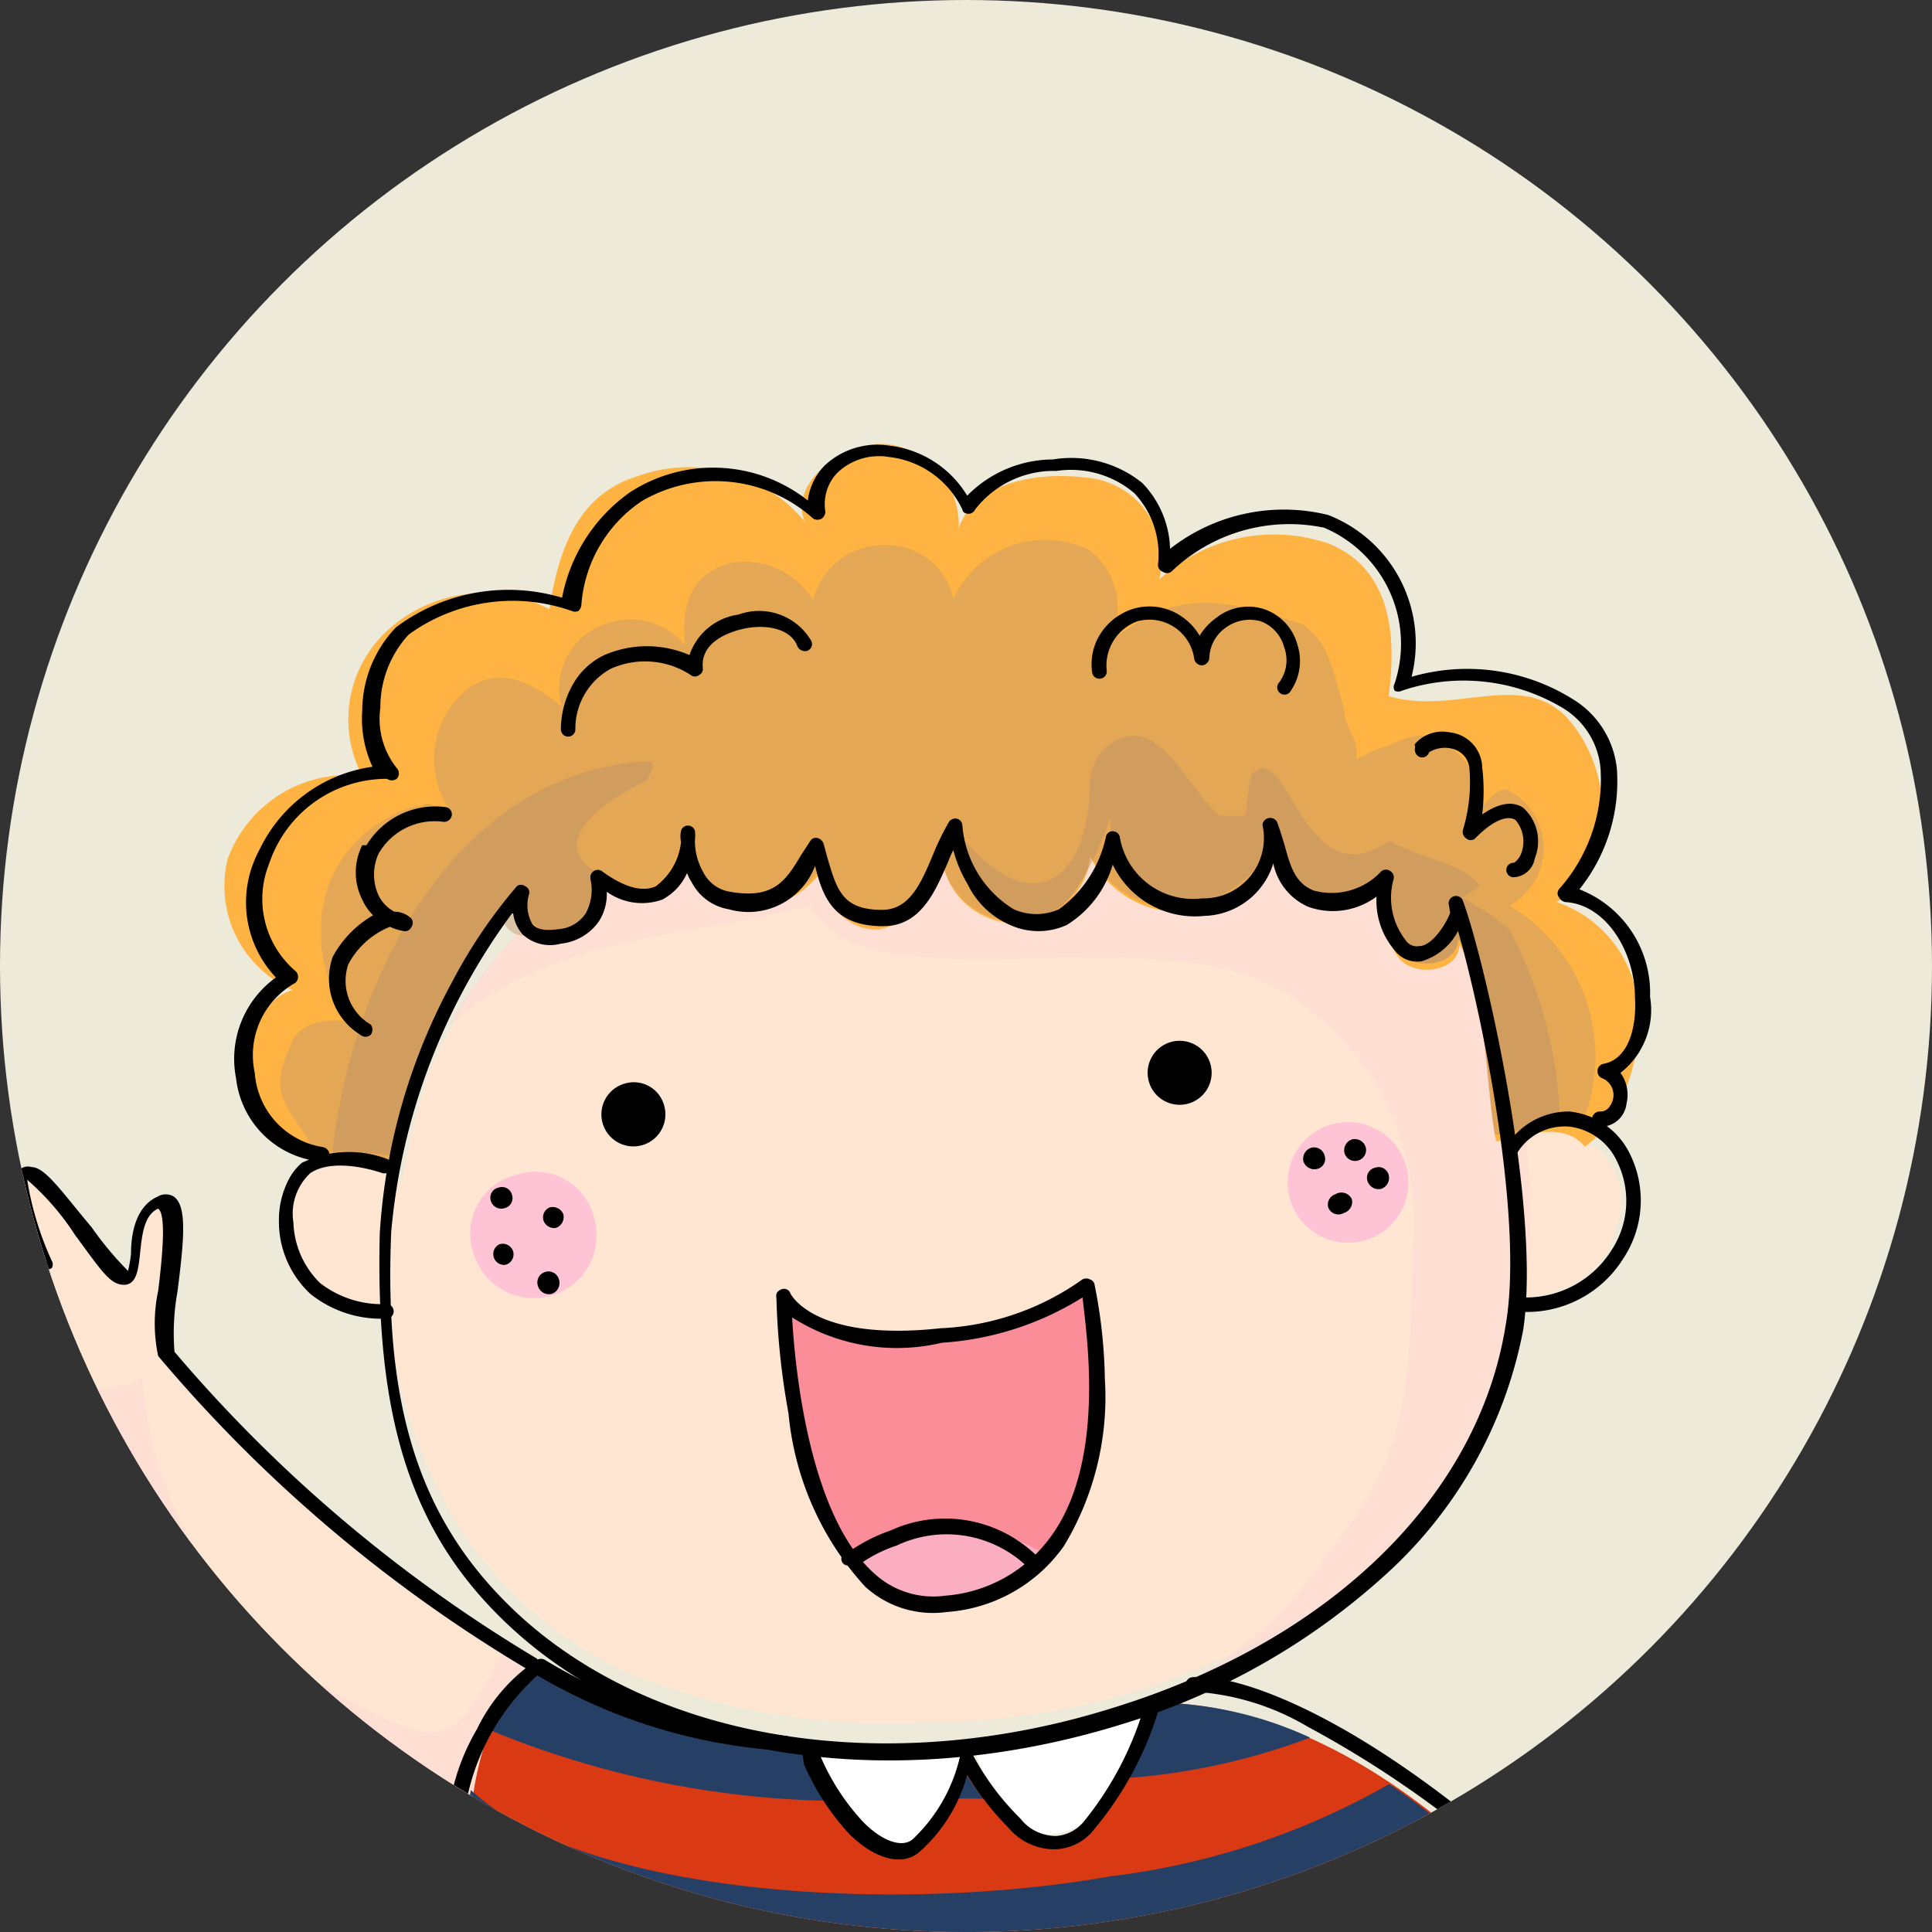 <svg xmlns="http://www.w3.org/2000/svg" xmlns:xlink="http://www.w3.org/1999/xlink" viewBox="0 0 32 32"><rect x="0" y="0" width="32" height="32" fill="#333333" stroke="none"/><defs><style>.cls-1{fill:none;}.cls-2{isolation:isolate;}.cls-3{fill:#edead9;}.cls-4{clip-path:url(#clip-path);}.cls-5{fill:#ffe6d2;}.cls-6{fill:#ffd7d6;opacity:0.58;}.cls-12,.cls-13,.cls-14,.cls-6{mix-blend-mode:multiply;}.cls-7{fill:#d93913;}.cls-8{fill:#263f64;}.cls-9{fill:#fff;}.cls-10{fill:#ffb343;}.cls-11,.cls-12{fill:#c49a6c;}.cls-12,.cls-13{opacity:0.45;}.cls-13{fill:#ba916c;}.cls-14{fill:#ffc3d6;}.cls-15{fill:#fb8d98;}.cls-16{fill:#fbaec1;}</style><clipPath id="clip-path"><circle class="cls-1" cx="16" cy="16" r="16"/></clipPath></defs><title>step02</title><g class="cls-2"><g id="Layer_1" data-name="Layer 1"><circle class="cls-3" cx="16" cy="16" r="16"/><g class="cls-4"><path class="cls-5" d="M7.52,30.36c-3.23-1.51-5.9-5.65-6.38-6.64,0,0-2.27-1.24-2.12-1.63s.9-.05.9-.05S-1.24,21.12-1,21s1.3.48,1.3.48-1-1.33-.66-1.38,1.16.87,1.16.87S.1,19.3.49,19.39s1.33,1.74,1.59,1.75,0-1,.53-1.25,0,2.15.12,2.49a24.08,24.08,0,0,0,6.12,5.24Z"/><path class="cls-6" d="M6.92,28.67a6.66,6.66,0,0,1-4.56-5.84c-1.23.53-2.3-.14-3.22-.89a.31.31,0,0,0-.12.15c-.15.39,2.12,1.63,2.12,1.63.48,1,3.15,5.13,6.38,6.64l1.33-2.74-.47-.31C7.93,28,7.7,28.85,6.92,28.67Z"/><path class="cls-7" d="M19.66,42.37l3-5.55c-.6-2-1.37-4.59-1.12-4.65s1.39,1.49,1.64,1.42a2.85,2.85,0,0,0,1.7-.87l.57-1.06a3.27,3.27,0,0,0-.46-.51c-.83-.78-3.09-3-6-2.95,0,0-.74,2.55-1.62,2.27a2.9,2.9,0,0,1-1.42-1.19s-.52,1.52-1.09,1.32-1.35-1.55-1.35-1.55-3.37-.51-4.66-1.4c0,0-.53.16-.87,1.4S7.87,30.86,8,31a5.87,5.87,0,0,0,3.2,1s-.37,3.24-.47,4.41-.3,3.92,0,4.6,1.71,1.26,5.51,1.48A24,24,0,0,0,19.66,42.37Z"/><path class="cls-8" d="M15.94,29.28a4.87,4.87,0,0,1-.21.51l.56,0A3.46,3.46,0,0,1,15.94,29.28Z"/><path class="cls-8" d="M13.5,29.05s-3.37-.51-4.66-1.4c0,0-.41.13-.74,1A15.48,15.48,0,0,0,14,29.83C13.73,29.44,13.5,29.05,13.5,29.05Z"/><path class="cls-8" d="M19,28.2a8.47,8.47,0,0,1-.49,1.26,10.82,10.82,0,0,0,3.19-.68A6.28,6.28,0,0,0,19,28.2Z"/><path class="cls-8" d="M11.12,32.48a23.16,23.16,0,0,0,7.44-.25,12.14,12.14,0,0,0,5-1.88l.26-.2a9.48,9.48,0,0,0-.81-.6,12.32,12.32,0,0,1-4.63,1.53c-3.58.63-8.69.31-10.58-1.43A1.86,1.86,0,0,0,8,31a5.87,5.87,0,0,0,3.2,1S11.16,32.16,11.12,32.48Z"/><path class="cls-8" d="M25,31.15l-.32-.3a14.33,14.33,0,0,1-2.77,1.51c.19.17.41.42.62.65a14.79,14.79,0,0,0,2.65-1.68Z"/><path class="cls-9" d="M13.46,29c1.37,2.53,2,1.91,2.68,0,.86,2.44,2.45,1.31,2.89-.82A22.14,22.14,0,0,1,14,29Z"/><path d="M22,32.53a8.52,8.52,0,0,1,1.11,1.26.16.16,0,0,0,.11.05,2.76,2.76,0,0,0,1.45-.75l1-1.86c-3.1-2.87-5.22-3.52-5.92-3.45a.12.12,0,0,0-.11.13.14.14,0,0,0,.13.11,4.18,4.18,0,0,1,1.89.58,17.24,17.24,0,0,1,3.84,2.81,3.55,3.55,0,0,1-.95,1.45,2.62,2.62,0,0,1-1.3.72c-1-1.31-1.38-1.45-1.44-1.46a.12.12,0,0,0-.15.15s.58,2,1.17,4.2l.17-.31C22.59,34.59,22.19,33.15,22,32.53Z"/><path d="M18.43,42.62h.05c.37,0,.73,0,1.08-.07l.14-.25-1.23.08h0a21.94,21.94,0,0,1-5.16-.18A8.84,8.84,0,0,1,10.42,41a42.12,42.12,0,0,1,.38-6.63c.22-2.22.2-2.23.14-2.3a.11.11,0,0,0-.09,0C8.54,32,7.77,31,7.67,30.87A3.78,3.78,0,0,1,8.9,27.75,9.14,9.14,0,0,0,13,29a.14.14,0,0,0,.13-.11.14.14,0,0,0-.11-.14,8.82,8.82,0,0,1-4-1.26.13.13,0,0,0-.12,0,2.88,2.88,0,0,0-1,1.15,3.6,3.6,0,0,0-.47,2.28.05.05,0,0,0,0,0c0,.05.74,1.21,3.29,1.31,0,.28-.09,1.15-.19,2.07-.24,2.49-.58,5.89-.36,6.77a.18.18,0,0,0,.05.07,9.3,9.3,0,0,0,3,1.24A22.3,22.3,0,0,0,18.43,42.62Z"/><path d="M-1.13,20.94a.13.13,0,0,1,.06-.07c.19-.11.62.05,1,.23-.26-.4-.51-.85-.43-1A.18.18,0,0,1-.37,20c.21,0,.55.22.84.49-.16-.46-.29-1-.16-1.1a.2.2,0,0,1,.21-.06c.23,0,.51.42,1,1a5.44,5.44,0,0,0,.6.72,1.92,1.92,0,0,0,.05-.29c0-.33.08-.78.44-.94a.26.26,0,0,1,.27,0c.22.16.17.7.06,1.57a3.89,3.89,0,0,0-.05,1,24,24,0,0,0,6,5.08.13.13,0,0,1,0,.17.12.12,0,0,1-.17,0,24.08,24.08,0,0,1-6.1-5.18,2.59,2.59,0,0,1,0-1.08c.05-.41.15-1.26,0-1.36h0c-.24.1-.27.46-.3.74s-.06.53-.28.52-.36-.23-.8-.83a4.32,4.32,0,0,0-.79-.91,5.14,5.14,0,0,0,.42,1.37A.13.13,0,0,1,.86,21a.12.12,0,0,1-.15,0,3.52,3.52,0,0,0-1-.83,4.92,4.92,0,0,0,.68,1.19.12.12,0,0,1,0,.15.14.14,0,0,1-.16,0A3.27,3.27,0,0,0-.9,21.07,4.19,4.19,0,0,0,0,22a.12.12,0,0,1,0,.16.12.12,0,0,1-.16,0A1,1,0,0,0-.78,22a.16.16,0,0,0-.09.09A6.25,6.25,0,0,0,1.2,23.62a.12.12,0,0,1,.05.05c.38.77,3,5,6.32,6.58a.13.13,0,0,1,.06.16.13.13,0,0,1-.17.06c-3.34-1.57-6-5.79-6.41-6.66-.88-.48-2.3-1.34-2.14-1.77a.41.41,0,0,1,.22-.23.64.64,0,0,1,.28,0c-.3-.27-.58-.58-.57-.76A.11.11,0,0,1-1.13,20.94Z"/><path class="cls-5" d="M10.27,27.65a6.75,6.75,0,0,1-2.7-2.41,8.54,8.54,0,0,1-1.15-3.46,1.54,1.54,0,0,1-1.76-1.1c-.09-.7.26-2.17,2-1.08a11.8,11.8,0,0,1,.45-1.84,8.17,8.17,0,0,1,5.13-4.6,14,14,0,0,1,7.51-.6,8.08,8.08,0,0,1,2.41.82,3.71,3.71,0,0,1,2.28,3A16.64,16.64,0,0,1,25,19a1.14,1.14,0,0,1,1.83,1.12c-.27,1.26-1,1.23-1.69,1.42-.33,1.08-1,3.21-1.77,4a8,8,0,0,1-1.95,1.3,11.58,11.58,0,0,1-6,1.68A11.36,11.36,0,0,1,10.27,27.65Z"/><path class="cls-6" d="M24.9,17.21a5.76,5.76,0,0,0-2.77-3.83,8.08,8.08,0,0,0-2.41-.82,14,14,0,0,0-7.51.6A8.65,8.65,0,0,0,7.42,17c1.79-1.56,4-1.46,6-2,.92,1.74,5.52.15,7.73,1.37a4.43,4.43,0,0,1,2.24,4.4c0,2.68-.28,3.55-1.38,4.94a6.6,6.6,0,0,1-2.35,2.15c.21.39,1.5-.26,3.39-2.18a8.45,8.45,0,0,0,2-3.06A10.05,10.05,0,0,0,24.9,17.21Z"/><path class="cls-10" d="M6.39,19.32c-.24-.17-1.06-.06-1.3-.12-1.19-.58-1.21-2.53-.24-2.8a1.88,1.88,0,0,1-1.08-2.17A2.12,2.12,0,0,1,6,12.85a2,2,0,0,1,.42-2.41,2.36,2.36,0,0,1,2.68-.35c.15-1,.48-1.9,1.45-2.2a2.5,2.5,0,0,1,2.78.75C13.05,8,14,7.27,14.72,7.36a1.35,1.35,0,0,1,1.16,1.39c.25-.76,1.31-.94,2.1-.84A1.36,1.36,0,0,1,19.2,9.6,2.8,2.8,0,0,1,22,9c.77.31,1.2,1.06,1,2.53,1.1.33,2.25-.47,3,.41s.77,2.44-.22,3a2,2,0,0,1,1.33,1.55,3,3,0,0,1-.45,2.06,1.33,1.33,0,0,1-.41.44c-.41-.5-1.27-.07-1.47-.09-.15-.74-.17-2.63-.61-3.25,0,.44-.72.55-1,.22A1.31,1.31,0,0,1,23,14.61a1.08,1.08,0,0,1-1.16.37,1.06,1.06,0,0,1-.7-1,1.68,1.68,0,0,1-3.08.22,1.24,1.24,0,0,1-2.47-.2,1.33,1.33,0,0,1-1,1.39c-.63.08-1.23-.72-.84-1.22a1.42,1.42,0,0,1-1.3.86c-.82-.09-1.09-.47-1.08-1.28-.23,1.08-.78,1.29-1.43.77a.79.79,0,0,1-.66,1c-.51.06-.79-.18-.76-.7A14.83,14.83,0,0,0,6.79,18.1C6.68,18.42,6.39,19.32,6.39,19.32Z"/><path class="cls-11" d="M7,13.33a.47.47,0,0,0,.17,0A.5.5,0,0,0,7,13.33Z"/><path class="cls-12" d="M25,15a1.08,1.08,0,0,0,0-1.9c-.11-.1-.41.14-.49.36,0-.21.07-.43-.06-.63-.47-.59-.75-.85-1.46-.47-.16,0-.56.26-.53.2.06-.33-.17-.45-.2-.8-.27-1.15-.42-1.16-.66-1.41-1.52-.51-2.16-.55-3.23.29a1.21,1.21,0,0,0-.33-1.53,1.67,1.67,0,0,0-2.25.81,1.12,1.12,0,0,0-1.1-.89,1.19,1.19,0,0,0-1.22.91,1.34,1.34,0,0,0-1.34-.62c-.84.2-.82.95-.78,1.37a1.18,1.18,0,0,0-1.34-.35A1.13,1.13,0,0,0,9.3,11.7c-.55-.45-1.12-.7-1.66-.2a1.5,1.5,0,0,0-.22,1.87,1.31,1.31,0,0,0-1,.18,2.06,2.06,0,0,0-1.1,1.95,1.93,1.93,0,0,0,.6,1.43c-.09,0-.92-.18-1.11.39-.41.89,0,1,.44,1.81a1.52,1.52,0,0,1,1.35.22A15.57,15.57,0,0,1,7,17.79a27.11,27.11,0,0,1,1.32-2.71c0,.51.44.45.95.39a.79.79,0,0,0,.66-1c.65.53,1.2.31,1.43-.76,0,.81.26,1.19,1.08,1.28a1.34,1.34,0,0,0,1.23-.76l.07-.11a.41.41,0,0,1-.07.11.88.88,0,0,0,.91,1.12,1.3,1.3,0,0,0,1-1.27v0a1.24,1.24,0,0,0,2.47.08,1.71,1.71,0,0,0,1.61.9,1.73,1.73,0,0,0,1.47-1.12,1.06,1.06,0,0,0,.7,1A1.08,1.08,0,0,0,23,14.51a1.33,1.33,0,0,0,.15,1.26c.3.32,1,.22,1-.22.44.61.65,2.72.8,3.47.18,0,.87-.84,1.31-.55A2.91,2.91,0,0,0,25,15Z"/><path class="cls-13" d="M25,15.4a3.76,3.76,0,0,0-.79-.53c.09-.06.2-.12.3-.2-.32-.41-1-.44-1.49-.75-1.39,1-1.69-1.61-2.23-1.14-.13,0-.09.41-.17.73l-.42,0c-.56-.48-1-1.7-1.78-1.21a.85.85,0,0,0-.37.66c0,1.65-1,2.42-2.29.69.08.26,1.35,3.51,2.63-.11,0,1.16.86,1.47,1.25,1.44a1.73,1.73,0,0,0,1.47-1.12,1.06,1.06,0,0,0,.7,1A1.08,1.08,0,0,0,23,14.51a1.33,1.33,0,0,0,.15,1.26c.3.32,1,.22,1-.22.44.61.46,2.5.61,3.25a4.17,4.17,0,0,1,1.08-.13A7.14,7.14,0,0,0,25,15.4Z"/><path class="cls-13" d="M10.7,12.61c-3.17.19-4.9,3.61-5.2,6.53a3.16,3.16,0,0,1,1,0,9.85,9.85,0,0,1,.49-1.32,11,11,0,0,1,1.61-3c0,.63,1.24,1.26,1.37-.33-.77-.36-.43-1,.74-1.56C10.76,12.83,10.91,12.59,10.7,12.61Z"/><path class="cls-11" d="M15.6,14v0Z"/><path class="cls-11" d="M13.67,14.19a.41.41,0,0,0,.07-.11Z"/><path class="cls-14" d="M9.84,20.17a1,1,0,0,1-2,.58,1,1,0,0,1,.71-1.29A1,1,0,0,1,9.84,20.17Z"/><path class="cls-14" d="M23.3,19.35A1,1,0,1,1,22,18.64,1,1,0,0,1,23.3,19.35Z"/><path d="M24.94,19v0A1.22,1.22,0,0,1,26,18.41a1.26,1.26,0,0,1,1,.71,1.74,1.74,0,0,1-.11,1.72,1.88,1.88,0,0,1-1.62.89.12.12,0,0,1,0-.24,1.67,1.67,0,0,0,1.42-.78,1.48,1.48,0,0,0,.09-1.48,1,1,0,0,0-.79-.57.92.92,0,0,0-.85.42.12.12,0,0,1-.17,0A.11.11,0,0,1,24.94,19Z"/><path d="M7.48,16.28a8.45,8.45,0,0,1,1.08-1.6.11.11,0,0,1,.14,0,.11.11,0,0,1,.06.14.63.63,0,0,0,.06.49c.08.09.22.11.43.08a.59.59,0,0,0,.45-.26.81.81,0,0,0,.08-.57.13.13,0,0,1,.05-.13.12.12,0,0,1,.14,0c.37.27.67.35.89.25a1.06,1.06,0,0,0,.42-.73.47.47,0,0,1,0-.19.12.12,0,0,1,.23,0,.75.75,0,0,1,0,.16,1.05,1.05,0,0,0,.14.53.6.6,0,0,0,.44.32c.73.13.93-.19,1.18-.61l.15-.23a.11.11,0,0,1,.12-.05.15.15,0,0,1,.1.09l.06.22c.16.55.25.88.91.88.46,0,.65-.45.85-.93a4.37,4.37,0,0,1,.26-.53.13.13,0,0,1,.13-.05.12.12,0,0,1,.09.11,1.79,1.79,0,0,0,.85,1.39.92.92,0,0,0,.75,0,2,2,0,0,0,.78-1.21.11.11,0,0,1,.13-.08.12.12,0,0,1,.1.11,1.23,1.23,0,0,0,1.36,1,1,1,0,0,0,1-1.22.13.13,0,0,1,.24-.05c.05.13.09.27.13.4.09.33.17.62.48.74a1.12,1.12,0,0,0,1.12-.32.12.12,0,0,1,.15,0,.12.12,0,0,1,.05.14,1.14,1.14,0,0,0,.2,1,.22.22,0,0,0,.23.1c.19,0,.42-.32.51-.55l0,0C24,15,24,15,24,15a.12.12,0,0,1,.07-.15.12.12,0,0,1,.16.07c.37,1,1.3,5.08,1,7.1a7.31,7.31,0,0,1-2.29,4.07,11.41,11.41,0,0,1-4.33,2.46c-4,1.25-8.06.54-10.39-1.83-1.48-1.5-2-3.38-1.93-6.29A10,10,0,0,1,7.48,16.28Zm1-1.15a10.41,10.41,0,0,0-2,5.27c-.12,2.83.44,4.66,1.87,6.11,2.26,2.3,6.25,3,10.14,1.76,3.55-1.11,6-3.48,6.45-6.33.3-1.74-.38-5.09-.79-6.52a1,1,0,0,1-.6.5.46.46,0,0,1-.45-.18,1.26,1.26,0,0,1-.3-.89,1.21,1.21,0,0,1-1.13.17,1,1,0,0,1-.58-.72,1.23,1.23,0,0,1-1.14.87,1.51,1.51,0,0,1-1.52-.85,1.75,1.75,0,0,1-.76,1,1.13,1.13,0,0,1-.94,0,1.39,1.39,0,0,1-.7-.67,2.16,2.16,0,0,1-.24-.57,1.42,1.42,0,0,0-.08.18c-.22.51-.46,1.08-1.08,1.08-.82,0-1-.47-1.13-1a1.18,1.18,0,0,1-1.43.72.85.85,0,0,1-.61-.44.8.8,0,0,1-.08-.16.92.92,0,0,1-.41.44,1,1,0,0,1-.92-.13.84.84,0,0,1-.13.49.88.88,0,0,1-.63.37.67.67,0,0,1-.64-.16A.66.66,0,0,1,8.5,15.13Z"/><path d="M4.31,14.05A2.45,2.45,0,0,1,6.17,12.7,1.88,1.88,0,0,1,6,11.77a2,2,0,0,1,.56-1.38A3.1,3.1,0,0,1,9.31,9.9a2.77,2.77,0,0,1,1.13-1.75,2.53,2.53,0,0,1,2.94.14,1,1,0,0,1,.28-.58,1.27,1.27,0,0,1,1.06-.33,1.74,1.74,0,0,1,1.3.83,2,2,0,0,1,1.42-.6A1.87,1.87,0,0,1,18.92,8a1.63,1.63,0,0,1,.46,1.09A3.06,3.06,0,0,1,22,8.53a2.28,2.28,0,0,1,1.38,2.68,3.3,3.3,0,0,1,2.67.37,1.53,1.53,0,0,1,.73,1.15,2.86,2.86,0,0,1-.62,2,1.84,1.84,0,0,1,1.17,1.78,1.32,1.32,0,0,1-.49,1.26.62.62,0,0,1,.1.51.43.43,0,0,1-.47.38.12.12,0,0,1-.1-.14.13.13,0,0,1,.14-.11c.14,0,.19-.15.2-.18a.3.3,0,0,0-.17-.37.12.12,0,0,1-.08-.12.12.12,0,0,1,.1-.12c.43-.08.55-.64.52-1.1,0-.73-.46-1.54-1.16-1.58a.16.16,0,0,1-.1-.08.11.11,0,0,1,0-.13,2.73,2.73,0,0,0,.69-2,1.3,1.3,0,0,0-.62-1,3.2,3.2,0,0,0-2.67-.29.13.13,0,0,1-.12,0,.12.12,0,0,1,0-.12,2.09,2.09,0,0,0-1.17-2.58,2.82,2.82,0,0,0-2.53.73.12.12,0,0,1-.14,0,.12.12,0,0,1-.08-.12,1.48,1.48,0,0,0-.39-1.18,1.62,1.62,0,0,0-1.29-.37,1.65,1.65,0,0,0-1.35.64.12.12,0,0,1-.11.07s-.09,0-.1-.07a1.53,1.53,0,0,0-1.21-.87,1,1,0,0,0-.86.26.75.75,0,0,0-.2.64.14.14,0,0,1-.06.12.14.14,0,0,1-.14,0,2.42,2.42,0,0,0-2.84-.29,2.27,2.27,0,0,0-1,1.71.16.16,0,0,1-.05.11.14.14,0,0,1-.11,0,2.93,2.93,0,0,0-2.7.39,1.77,1.77,0,0,0-.47,1.21,1.31,1.31,0,0,0,.27,1l0,0a.13.13,0,0,1,0,.18.14.14,0,0,1-.16,0,2.05,2.05,0,0,0-1.95,1.4,1.57,1.57,0,0,0,.43,1.78.13.13,0,0,1,0,.2,1.37,1.37,0,0,0-.67,1.49A1.34,1.34,0,0,0,5.35,19a.14.14,0,0,1,.11.13.12.12,0,0,1-.14.11,1.56,1.56,0,0,1-1.41-1.38,1.66,1.66,0,0,1,.66-1.67,1.81,1.81,0,0,1-.36-1.93A2.14,2.14,0,0,1,4.31,14.05Z"/><path d="M9.47,11.37a1.18,1.18,0,0,1,.54-.52,1.77,1.77,0,0,1,1.41,0,1,1,0,0,1,.81-.67,1,1,0,0,1,1.21.44.12.12,0,0,1-.07.16.14.14,0,0,1-.16-.07c-.11-.31-.55-.38-.92-.29s-.68.29-.65.64a.11.11,0,0,1-.06.12.11.11,0,0,1-.14,0,1.38,1.38,0,0,0-1.33-.1,1.13,1.13,0,0,0-.58,1,.12.12,0,1,1-.24,0A1.52,1.52,0,0,1,9.47,11.37Z"/><path d="M6.07,14a1.33,1.33,0,0,1,1.32-.63.12.12,0,0,1,.09.15.13.13,0,0,1-.15.09,1.07,1.07,0,0,0-1.06.53.83.83,0,0,0,0,.69.62.62,0,0,0,.26.27.41.41,0,0,1,.28.11.12.12,0,0,1,0,.15.11.11,0,0,1-.13.06.81.81,0,0,1-.22-.07h0a1.35,1.35,0,0,0-.69.62.84.84,0,0,0,.37,1,.14.14,0,0,1,0,.17.13.13,0,0,1-.17,0,1.09,1.09,0,0,1-.46-1.29,1.75,1.75,0,0,1,.67-.69.81.81,0,0,1-.17-.24A1,1,0,0,1,6,14Z"/><path d="M23.43,12.33a.6.6,0,0,1,.58-.2.6.6,0,0,1,.54.58,3.33,3.33,0,0,1,0,.78c.33-.23.55-.2.68-.11a.75.75,0,0,1,.19.84.37.37,0,0,1-.36.31.12.12,0,0,1-.11-.13.12.12,0,0,1,.13-.11s.08-.06.11-.14a.55.55,0,0,0-.09-.57c-.13-.08-.37,0-.67.31a.11.11,0,0,1-.14,0,.13.13,0,0,1-.06-.14,2.73,2.73,0,0,0,.11-1,.37.37,0,0,0-.29-.35.5.5,0,0,0-.38.06.12.12,0,0,1-.15.08.13.13,0,0,1-.08-.16Z"/><path d="M18.19,10.56a1,1,0,0,1,.56-.47.94.94,0,0,1,.82.12,1,1,0,0,1,.3.32,1,1,0,0,1,.28-.3.85.85,0,0,1,.79-.14.86.86,0,0,1,.55.59.88.88,0,0,1-.13.79.12.12,0,0,1-.17,0,.12.12,0,0,1,0-.17.62.62,0,0,0,.08-.58.63.63,0,0,0-.39-.43.67.67,0,0,0-.57.1.64.64,0,0,0-.28.51.13.13,0,0,1-.12.12.13.13,0,0,1-.13-.11.75.75,0,0,0-.94-.62.78.78,0,0,0-.51.81.12.12,0,0,1-.1.14.12.12,0,0,1-.14-.1A.94.94,0,0,1,18.19,10.56Z"/><path d="M20.05,17.63a.53.53,0,1,1-.66-.37A.53.53,0,0,1,20.05,17.63Z"/><path d="M11,18.31a.53.53,0,1,1-.66-.36A.52.52,0,0,1,11,18.31Z"/><path d="M8.48,19.79a.17.17,0,0,1-.12.22.18.18,0,0,1-.23-.12.17.17,0,0,1,.13-.22A.17.17,0,0,1,8.48,19.79Z"/><path d="M8.5,20.73a.18.18,0,0,1-.13.22.18.18,0,0,1-.1-.34A.18.18,0,0,1,8.5,20.73Z"/><path d="M21.94,19.14a.17.17,0,0,1-.12.22.19.19,0,0,1-.23-.12.19.19,0,0,1,.13-.23A.18.18,0,0,1,21.94,19.14Z"/><path d="M22.62,19a.18.18,0,0,1-.12.22.18.18,0,0,1-.23-.12.19.19,0,0,1,.13-.23A.19.19,0,0,1,22.62,19Z"/><path d="M22.39,19.86a.19.19,0,0,1-.13.23A.18.18,0,0,1,22,20a.18.18,0,0,1,.12-.22A.19.19,0,0,1,22.39,19.86Z"/><path d="M23,19.46a.19.19,0,0,1-.12.23.19.19,0,0,1-.23-.13.17.17,0,0,1,.13-.22A.17.17,0,0,1,23,19.46Z"/><path d="M9.33,20.11a.19.19,0,0,1-.13.23A.19.19,0,0,1,9,20.21.18.18,0,0,1,9.1,20,.19.19,0,0,1,9.33,20.11Z"/><path d="M9.26,21.2a.19.19,0,0,1-.12.23.19.19,0,0,1-.23-.13A.18.18,0,0,1,9,21.08.18.18,0,0,1,9.26,21.2Z"/><path class="cls-15" d="M13,21.47s.59,1,2.61.65A5.84,5.84,0,0,0,18,21.36s1.22,4.79-2.35,5.19c-1.86.21-2.33-2.41-2.44-3S13,21.47,13,21.47Z"/><path class="cls-16" d="M14.05,25.76a1.67,1.67,0,0,0,1.62.79,2.35,2.35,0,0,0,1.62-.82A3.12,3.12,0,0,0,14.05,25.76Z"/><path d="M12.87,21.41a.15.15,0,0,1,.09-.06.11.11,0,0,1,.13.07s.37.81,2.49.58a4.38,4.38,0,0,0,2.35-.81.13.13,0,0,1,.12,0,.11.11,0,0,1,.08.09,8.53,8.53,0,0,1,.17,1.56,4.77,4.77,0,0,1-.68,2.77,2.6,2.6,0,0,1-1.94,1.09,1.66,1.66,0,0,1-1.35-.42,4.93,4.93,0,0,1-1.27-2.87,12.35,12.35,0,0,1-.2-1.91A.13.13,0,0,1,12.87,21.41Zm5.06.08a5,5,0,0,1-2.33.75,3.22,3.22,0,0,1-2.48-.42c.05.91.3,3.31,1.37,4.25a1.44,1.44,0,0,0,1.16.36,2.38,2.38,0,0,0,1.77-1C18.31,24.19,18,22.12,17.93,21.49Z"/><path d="M14.05,25.71s0,0,0,0a2.74,2.74,0,0,1,.7-.36,2.17,2.17,0,0,1,2.38.38.11.11,0,0,1,0,.17.13.13,0,0,1-.17,0,1.93,1.93,0,0,0-2.11-.3,2.27,2.27,0,0,0-.64.33.12.12,0,0,1-.17,0A.11.11,0,0,1,14.05,25.71Z"/><path d="M4.78,19.54A.92.92,0,0,1,5,19.26a1.78,1.78,0,0,1,1.42-.06.13.13,0,0,1,.07.16.14.14,0,0,1-.16.07s-.77-.28-1.19,0a.92.92,0,0,0-.28.82,1.47,1.47,0,0,0,.44,1,1.67,1.67,0,0,0,1.09.35.12.12,0,0,1,.13.11.12.12,0,0,1-.12.13,1.87,1.87,0,0,1-1.26-.41,1.63,1.63,0,0,1-.52-1.19A1.46,1.46,0,0,1,4.78,19.54Z"/><path d="M13.28,28.91a.08.08,0,0,1,.05-.05.11.11,0,0,1,.16.05,1.62,1.62,0,0,0,.1.18,3.78,3.78,0,0,0,.7,1.08c.31.32.64.44.82.3A2.71,2.71,0,0,0,15.92,29,.13.13,0,0,1,16,29a.11.11,0,0,1,.11.06,4.35,4.35,0,0,0,.79,1.06.75.75,0,0,0,.59.29.65.65,0,0,0,.47-.25,5.47,5.47,0,0,0,1-1.92.13.13,0,0,1,.15-.1.13.13,0,0,1,.09.15,5.61,5.61,0,0,1-1.07,2,.85.85,0,0,1-.66.34,1,1,0,0,1-.77-.36,4.73,4.73,0,0,1-.68-.87,2.63,2.63,0,0,1-.81,1.29c-.28.22-.73.1-1.15-.32a4.13,4.13,0,0,1-.74-1.14L13.28,29A.11.11,0,0,1,13.28,28.91Z"/></g></g></g></svg>